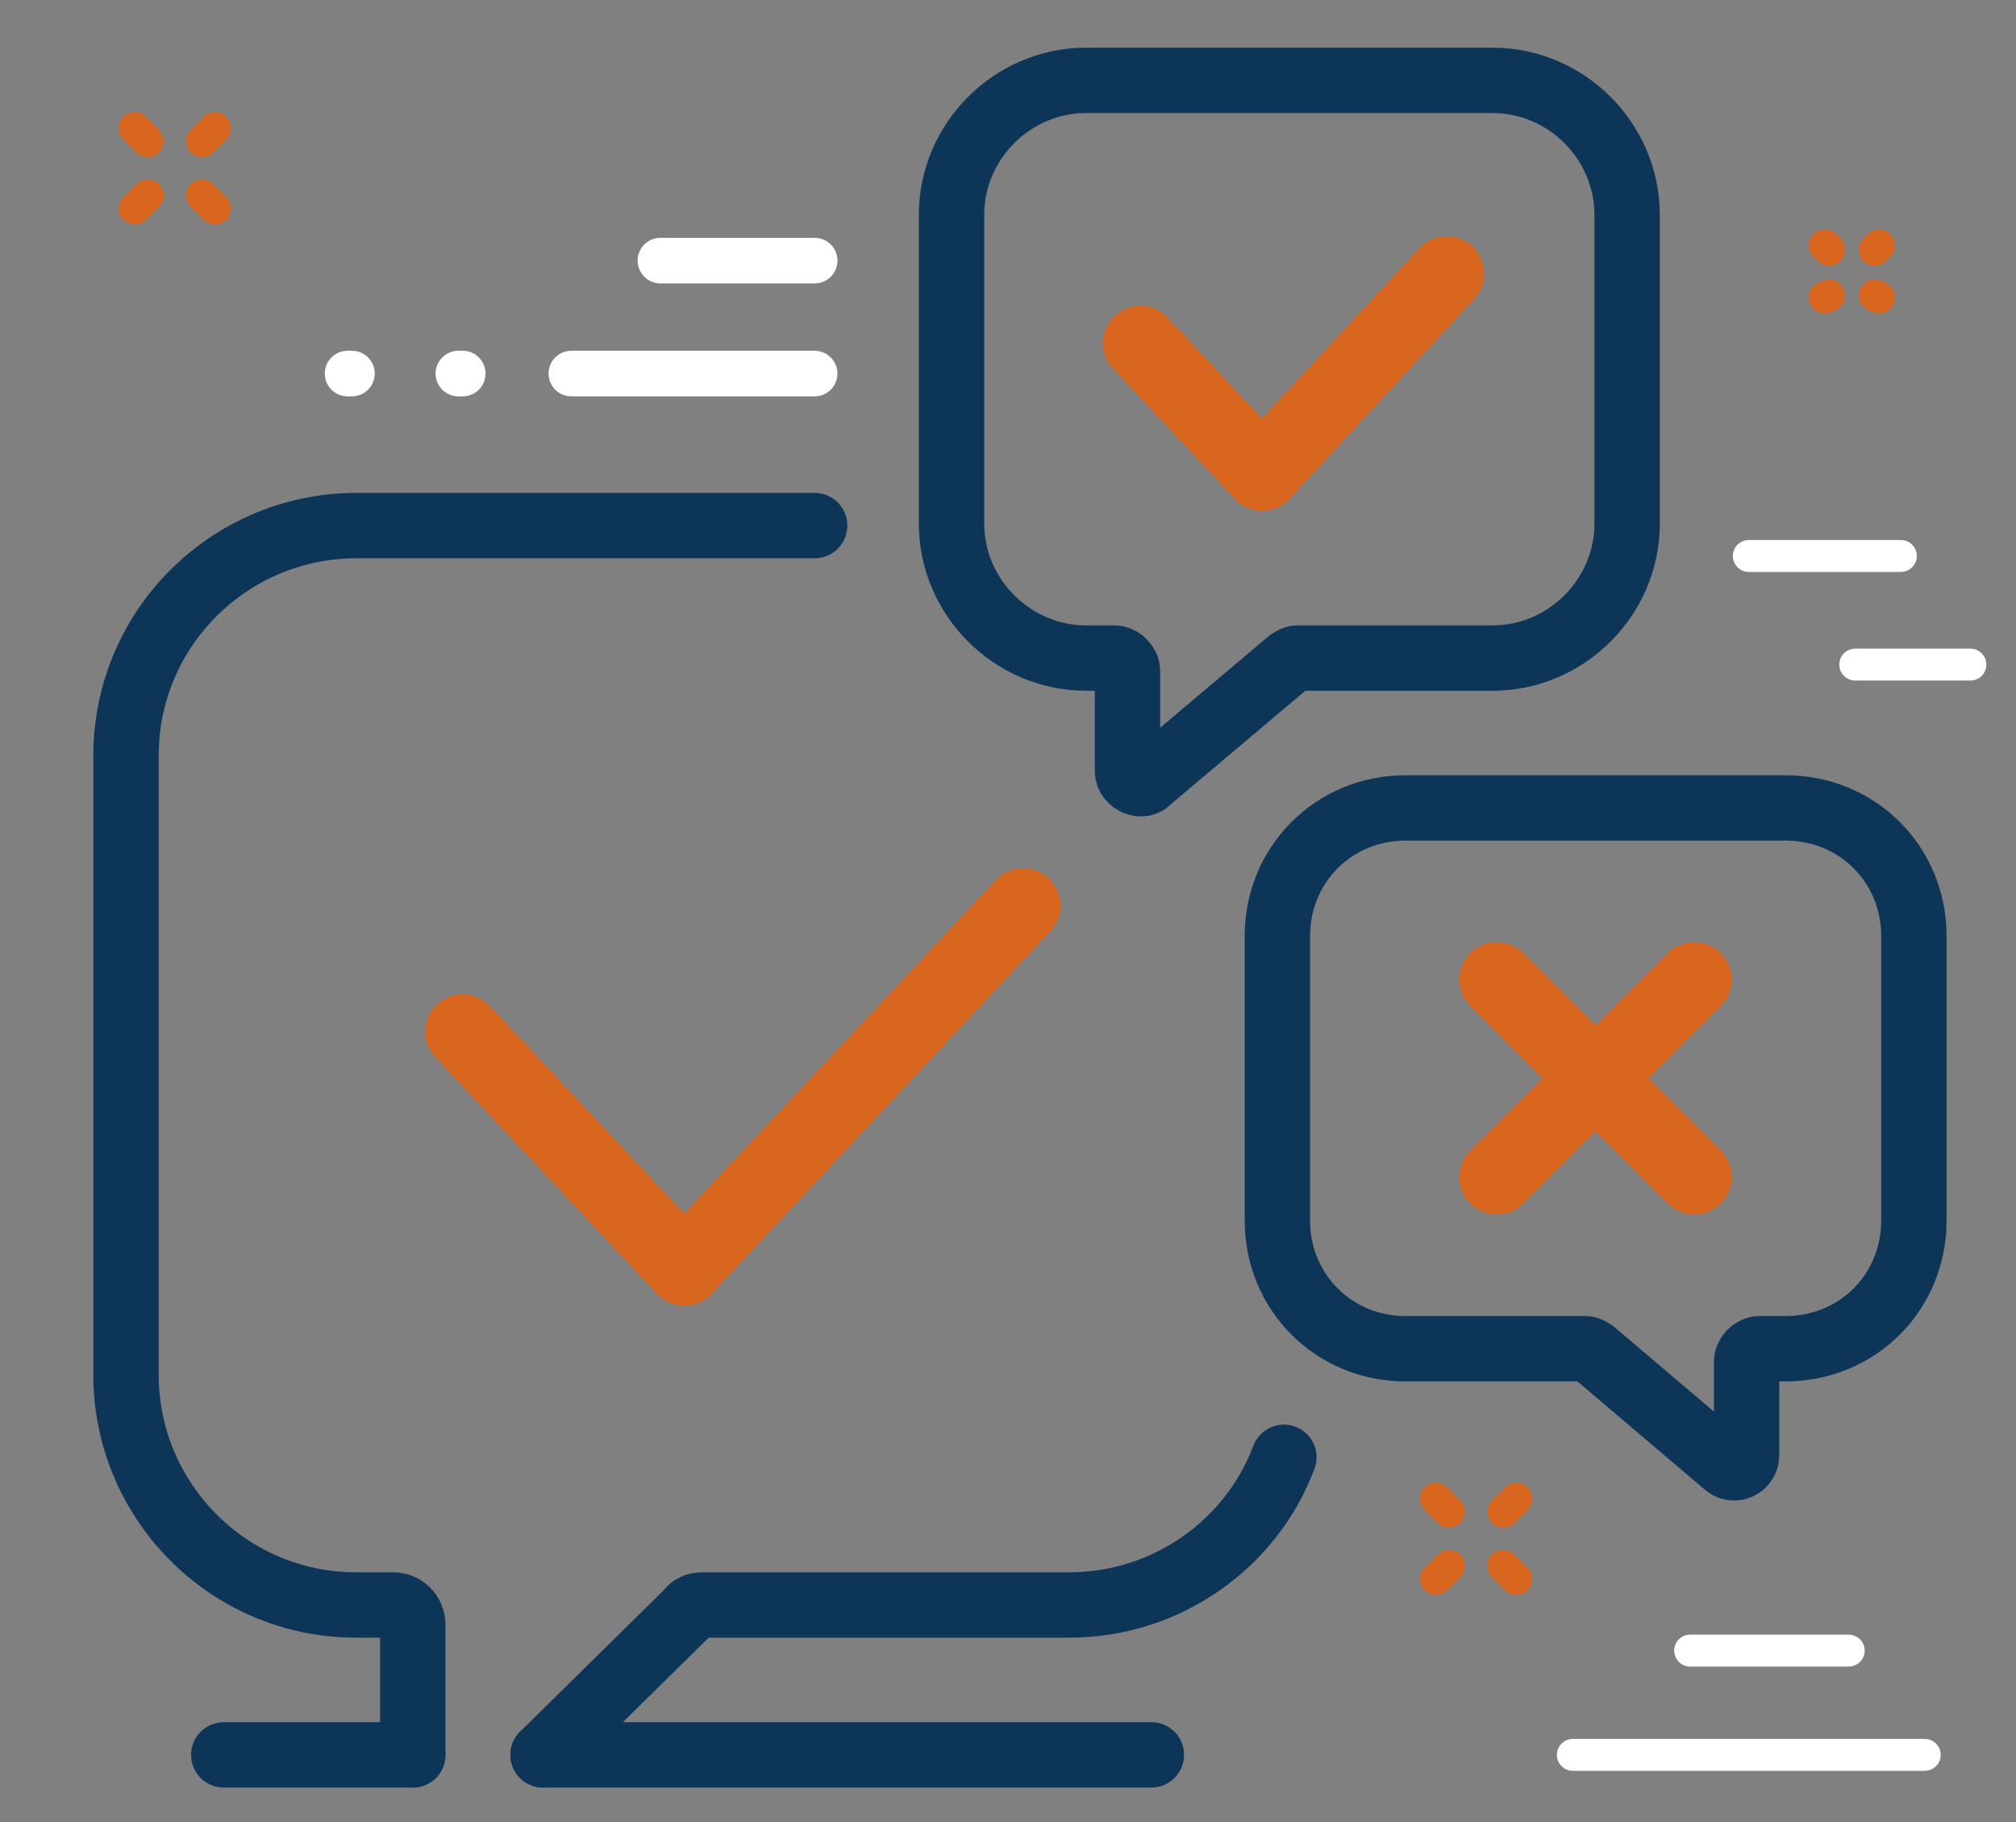 <?xml version="1.0" encoding="utf-8"?>
<!-- Generator: Adobe Illustrator 26.0.1, SVG Export Plug-In . SVG Version: 6.00 Build 0)  -->
<svg version="1.1" id="Layer_2" xmlns="http://www.w3.org/2000/svg" xmlns:xlink="http://www.w3.org/1999/xlink" x="0px" y="0px" viewBox="0 0 92.8 83.9" style="enable-background:new 0 0 92.8 83.9;" xml:space="preserve">
  <rect x="0" y="0" width="92.8" height="83.9" fill="#808080" stroke="none"/>
  <style type="text/css">
	.st0{fill:none;stroke:#0D3557;stroke-width:3.009;stroke-linecap:round;stroke-linejoin:round;stroke-miterlimit:10;}
	.st1{fill:none;stroke:#FFFFFF;stroke-width:1.469;stroke-linecap:round;stroke-linejoin:round;stroke-miterlimit:10;}
	.st2{fill:none;stroke:#D8661F;stroke-width:1.469;stroke-linecap:round;stroke-linejoin:round;stroke-miterlimit:10;}
	.st3{fill:none;stroke:#D8661F;stroke-width:3.439;stroke-linecap:round;stroke-linejoin:round;stroke-miterlimit:10;}
	.st4{fill:none;stroke:#FFFFFF;stroke-width:2.099;stroke-linecap:round;stroke-linejoin:round;stroke-miterlimit:10;}
</style>
  <g>
    <g>
      <line class="st0" x1="19" y1="80.8" x2="10.3" y2="80.8" />
      <line class="st0" x1="53" y1="80.8" x2="25" y2="80.8" />
    </g>
  </g>
  <line class="st1" x1="80.5" y1="25.6" x2="87.5" y2="25.6" />
  <line class="st1" x1="85.4" y1="30.6" x2="90.7" y2="30.6" />
  <line class="st2" x1="6.2" y1="5.9" x2="6.8" y2="6.5" />
  <line class="st2" x1="9.3" y1="9" x2="9.9" y2="9.6" />
  <line class="st2" x1="6.2" y1="9.6" x2="6.8" y2="9" />
  <line class="st2" x1="9.3" y1="6.5" x2="9.9" y2="5.9" />
  <line class="st2" x1="86.3" y1="11.5" x2="86.5" y2="11.3" />
  <line class="st2" x1="84" y1="13.7" x2="84.2" y2="13.6" />
  <line class="st2" x1="84.2" y1="11.5" x2="84" y2="11.3" />
  <line class="st2" x1="86.5" y1="13.7" x2="86.3" y2="13.6" />
  <line class="st2" x1="69.8" y1="69" x2="69.2" y2="69.6" />
  <line class="st2" x1="66.7" y1="72.1" x2="66.1" y2="72.7" />
  <line class="st2" x1="69.8" y1="72.7" x2="69.2" y2="72.1" />
  <line class="st2" x1="66.7" y1="69.6" x2="66.1" y2="69" />
  <line class="st1" x1="72.4" y1="80.8" x2="88.6" y2="80.8" />
  <line class="st1" x1="77.8" y1="76" x2="85.1" y2="76" />
  <g>
    <path class="st0" d="M50,3.7c-3.4,0-6.2,2.8-6.2,6.2v14.2c0,3.4,2.8,6.2,6.2,6.2h1.3c0.3,0,0.6,0.3,0.6,0.6v4.6
		c0,0.5,0.7,0.8,1,0.4l6.4-5.4c0.1-0.1,0.3-0.2,0.4-0.2h9c3.4,0,6.2-2.8,6.2-6.2V9.9c0-3.4-2.8-6.2-6.2-6.2H50z" />
    <path class="st0" d="M82.2,37.2c3.3,0,5.9,2.6,5.9,5.9v13.1c0,3.3-2.6,5.9-5.9,5.9H81c-0.3,0-0.6,0.3-0.6,0.6V67
		c0,0.5-0.6,0.8-1,0.4l-6-5.1c-0.1-0.1-0.3-0.2-0.4-0.2h-8.3c-3.3,0-5.9-2.6-5.9-5.9V43.1c0-3.3,2.6-5.9,5.9-5.9H82.2z" />
    <path class="st0" d="M19,80.8v-6c0-0.5-0.4-0.9-0.9-0.9h-1.7c-5.9,0-10.6-4.8-10.6-10.6V34.8c0-5.9,4.8-10.6,10.6-10.6h21.1" />
    <path class="st0" d="M59.1,67.1c-1.5,4-5.4,6.8-9.9,6.8c-4.2,0-16.9,0-16.9,0c-0.2,0-0.5,0.1-0.6,0.3L25,80.8" />
    <polyline class="st3" points="21.3,47.5 31.5,58.4 47.1,41.7 	" />
    <polyline class="st3" points="52.5,15.8 58.1,21.8 66.6,12.6 	" />
    <line class="st3" x1="68.9" y1="54.2" x2="78" y2="45.1" />
    <line class="st3" x1="78" y1="54.2" x2="68.9" y2="45.1" />
    <line class="st4" x1="37.5" y1="17.2" x2="26.3" y2="17.2" />
    <line class="st4" x1="37.5" y1="12" x2="30.4" y2="12" />
    <line class="st4" x1="21.3" y1="17.2" x2="21.1" y2="17.2" />
    <line class="st4" x1="16.2" y1="17.2" x2="16" y2="17.2" />
  </g>
</svg>